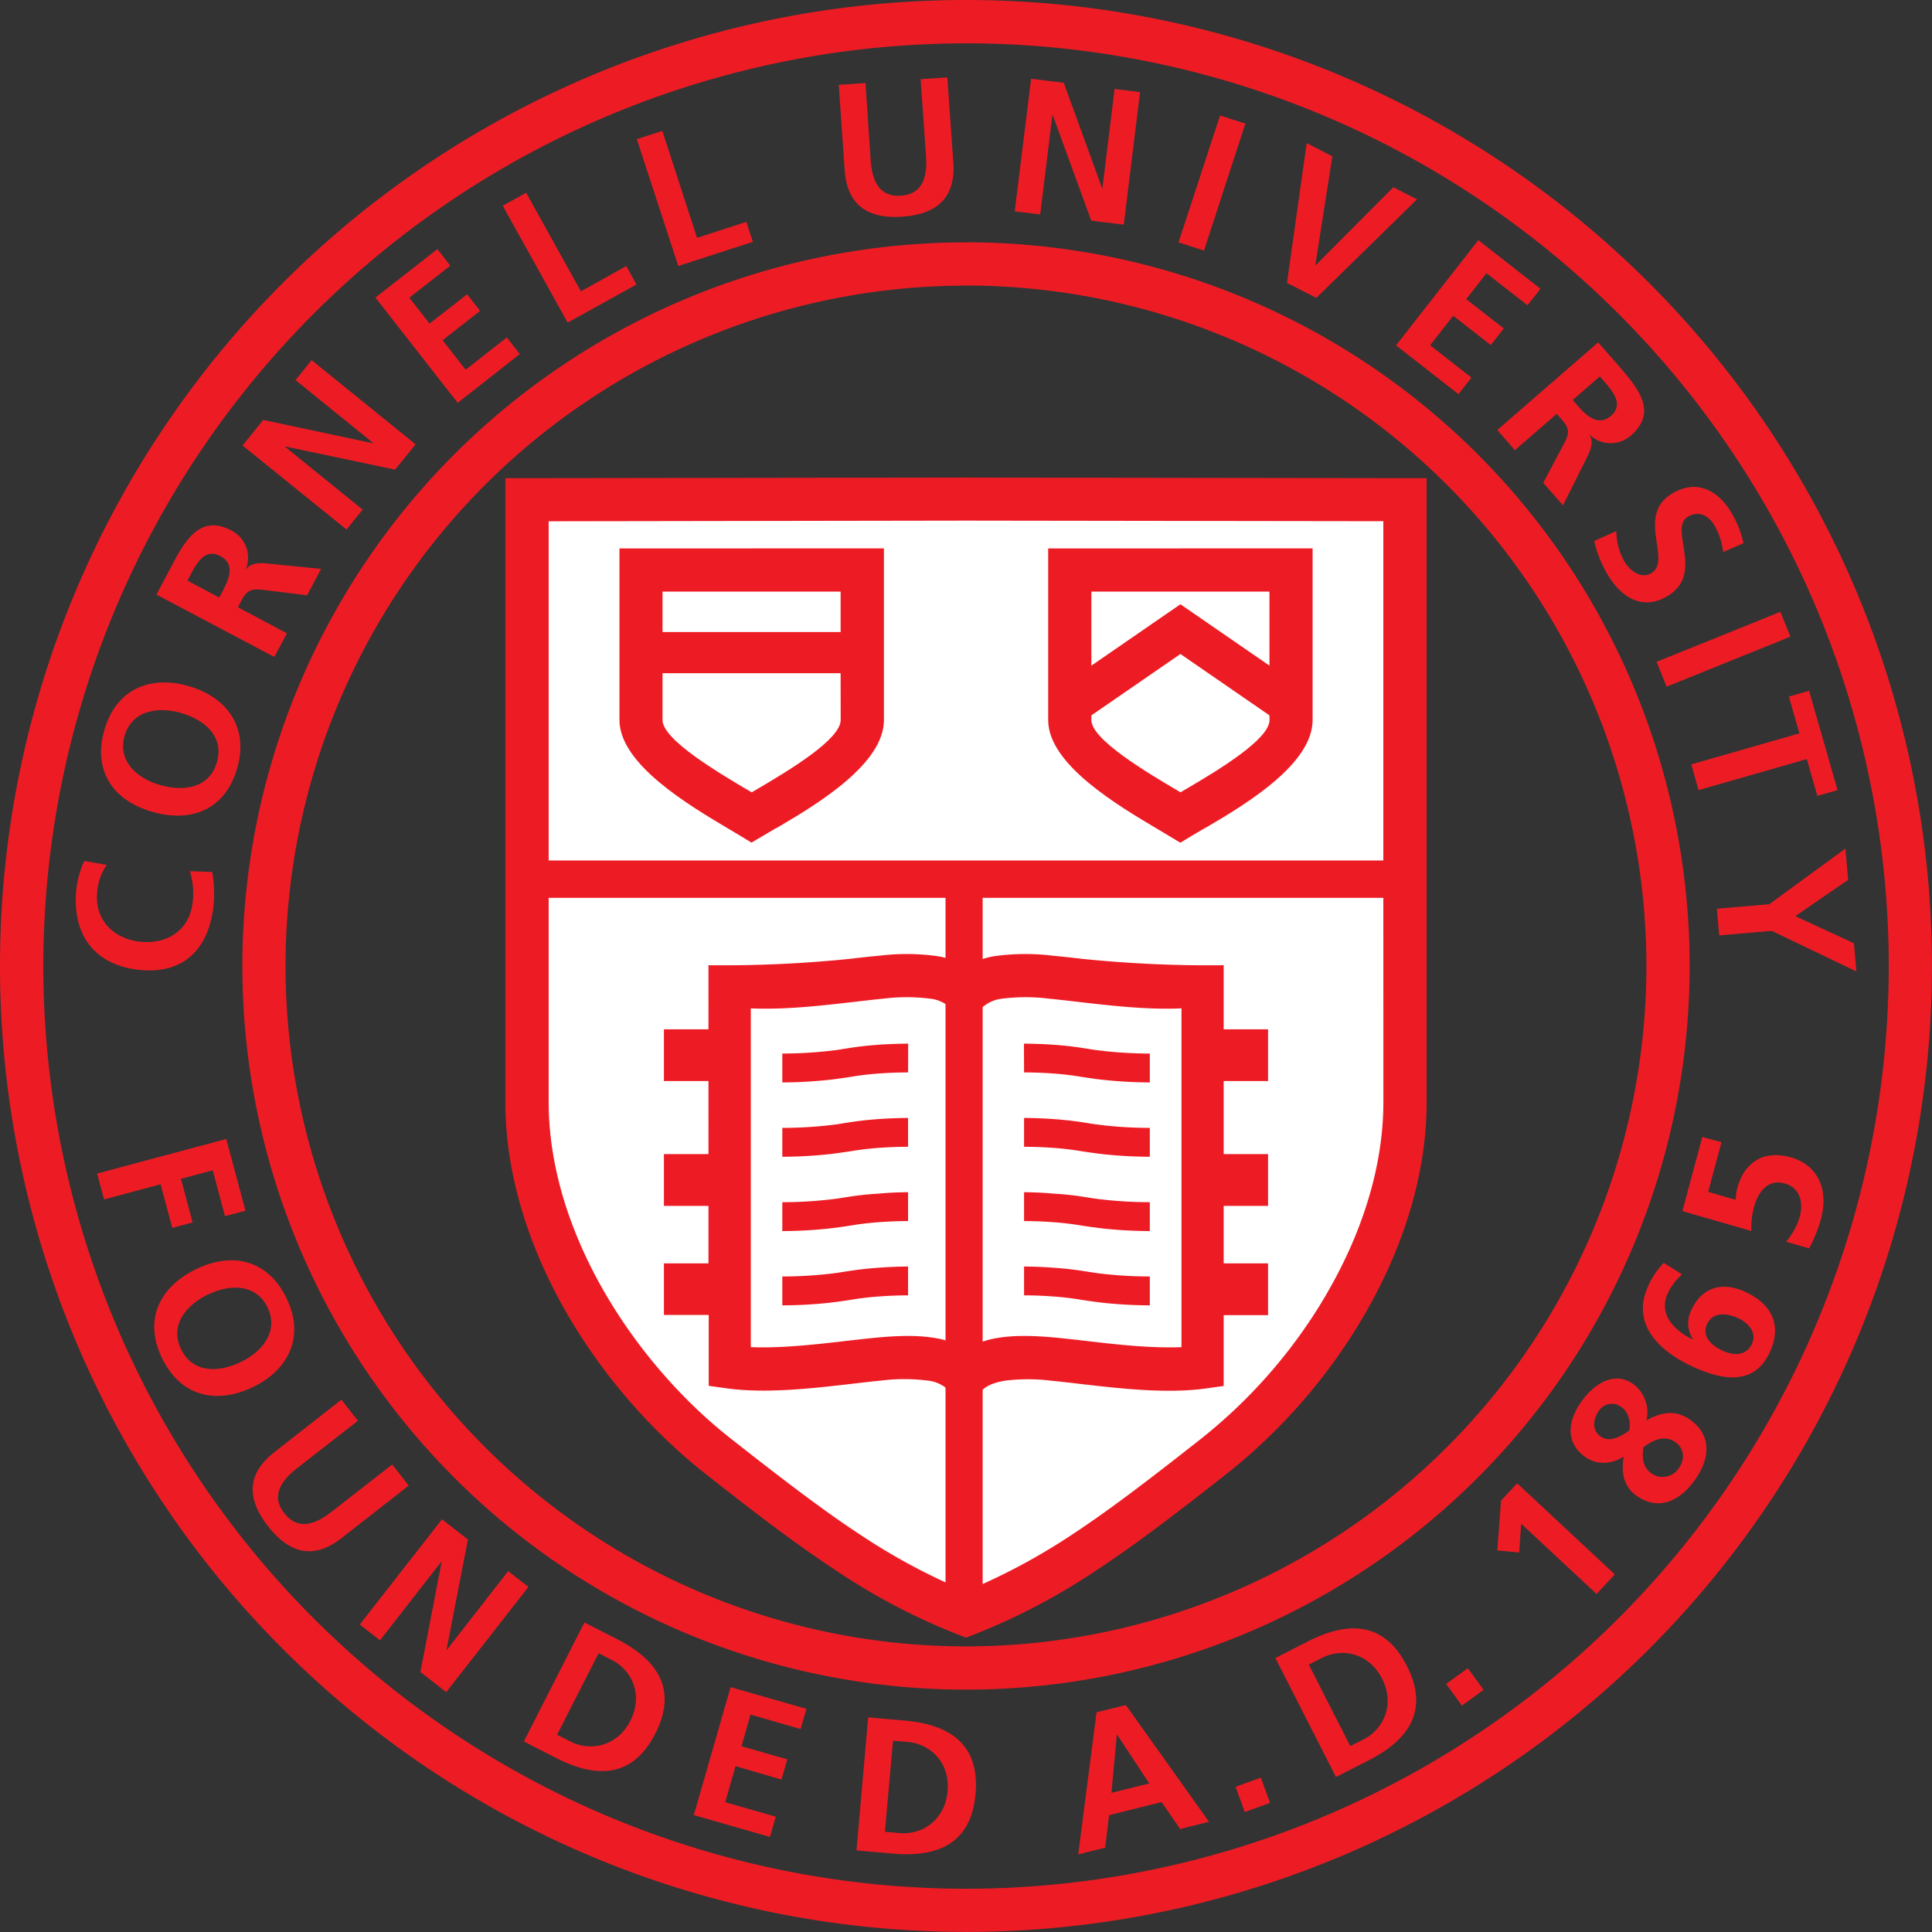 <svg xmlns="http://www.w3.org/2000/svg" viewBox="0 0 535.23 535.23">
  <rect x="0" y="0" width="535.23" height="535.23" fill="#333333" stroke="none"/>
  <g id="Layer_2" data-name="Layer 2">
    <g id="Layer_1-2" data-name="Layer 1">
      <g>
        <path d="M267.61,0h0V0A267.57,267.57,0,0,1,535.21,267.61h0A267.57,267.57,0,0,1,267.62,535.21v0h0v0A267.57,267.57,0,0,1,0,267.62H0A267.57,267.57,0,0,1,267.61,0V0Zm0,67.13h0v0A200.45,200.45,0,0,1,468.08,267.61h0A200.45,200.45,0,0,1,267.62,468.08v0h0v0A200.45,200.45,0,0,1,67.15,267.62h0A200.45,200.45,0,0,1,267.61,67.15v0Zm0,12v0h0v0A188.6,188.6,0,0,0,79.1,267.61h0a188.58,188.58,0,0,0,188.51,188.5v0h0v0a188.57,188.57,0,0,0,188.5-188.5h0A188.58,188.58,0,0,0,267.62,79.1Zm0-67.12v0h0v0A255.72,255.72,0,0,0,12,267.61h0A255.72,255.72,0,0,0,267.61,523.25v0h0v0A255.72,255.72,0,0,0,523.25,267.62h0A255.72,255.72,0,0,0,267.62,12Z" fill="#ed1c24"/>
        <path d="M267.65,447.26h-.07c-23.42-9.22-40.65-21.81-68.85-44s-52.73-60.2-52.73-98V138.44l121.58-.17h.07l121.58.17V305.29c0,37.77-24.51,75.75-52.73,98S291.07,438,267.65,447.26Z" fill="#fff" fill-rule="evenodd"/>
        <path d="M231.67,435.12c-11.1-7.3-22.53-16-36.64-27.15h0A147.08,147.08,0,0,1,183,397.31,155.77,155.77,0,0,1,171.74,385C153.28,362.61,140,334,140,305.29V132.47h6l121.58-.17v0h.07v0l121.58.17h6V305.29h0c0,20-6.43,39.94-16.56,57.77-1.59,2.81-3.33,5.63-5.19,8.47A156.66,156.66,0,0,1,340.2,408c-14.11,11.11-25.54,19.85-36.64,27.15a177.88,177.88,0,0,1-35.93,18.53A175.08,175.08,0,0,1,231.67,435.12ZM152,238.39H383.23v-94l-115.58-.16v0h-.07v0L152,144.41Zm231.23,10.34h-111v190.1A172.4,172.4,0,0,0,297,425.13c10.43-6.85,21.71-15.5,35.79-26.59A143.65,143.65,0,0,0,363.47,365q2.44-3.7,4.77-7.81c9.19-16.16,15-34.09,15-51.86h0ZM261.94,438.37V248.73H152v56.56c0,25.72,12.13,51.68,29,72.15a145.35,145.35,0,0,0,10.38,11.34,133.16,133.16,0,0,0,11.08,9.76h0c14.09,11.09,25.37,19.74,35.8,26.59A172.88,172.88,0,0,0,261.94,438.37Z" fill="#ed1c24"/>
        <path d="M208,279.35V373.2c8.39.36,18.13-.76,26.6-1.74,2.71-.31,5.28-.61,8.44-.91,6.35-.59,11.57-.63,15.9.11a23.11,23.11,0,0,1,8.71,3.2,23.23,23.23,0,0,1,8.72-3.2c4.33-.74,9.55-.7,15.9-.11,3.16.3,5.73.6,8.44.91,8.47,1,18.21,2.1,26.6,1.74V279.35c-9.35.43-19.59-.75-28.5-1.78-3.21-.37-6.26-.72-8.22-.91a52,52,0,0,0-12.93,0,9.85,9.85,0,0,0-5.69,2.58l-4.32-4.31-4.31,4.31a9.85,9.85,0,0,0-5.69-2.58,52,52,0,0,0-12.93,0c-2,.19-5,.54-8.22.91C227.55,278.6,217.31,279.78,208,279.35Zm43.57,17.75c-2.83,0-5.45.11-8,.29s-5.31.49-8.27,1h-.08c-.59.1-1.49.23-2.68.4s-2,.27-2.69.34a124.65,124.65,0,0,1-13.12.74v-8a118.59,118.59,0,0,0,12.62-.69l2.5-.3c.52-.08,1.32-.2,2.43-.39h.08a91.17,91.17,0,0,1,9.06-1.06c2.69-.19,5.35-.27,8.18-.31Zm0,12.6v8c-2.83,0-5.45.11-8,.29s-5.31.49-8.27,1l-.08,0c-.59.09-1.49.23-2.68.39s-2,.27-2.69.35a124.65,124.65,0,0,1-13.12.73v-8a116,116,0,0,0,12.62-.69l2.5-.3c.52-.07,1.32-.2,2.43-.39h.08c3.07-.52,6-.84,9.06-1.06C246,309.83,248.7,309.74,251.53,309.7Zm0,20.58v8c-2.83,0-5.45.12-8,.3s-5.31.49-8.27,1l-.08,0c-.59.1-1.49.23-2.68.4l-2.69.34a124.65,124.65,0,0,1-13.12.73v-8a116,116,0,0,0,12.62-.69c1-.11,1.88-.22,2.5-.3s1.32-.2,2.43-.38l.08,0c3.07-.51,6-.84,9.06-1C246,330.41,248.7,330.32,251.53,330.28Zm0,20.58v8c-2.83,0-5.45.12-8,.3s-5.31.49-8.27,1h-.08c-.59.1-1.49.23-2.68.4l-2.69.34a124.65,124.65,0,0,1-13.12.73v-8a118.59,118.59,0,0,0,12.62-.69c1-.12,1.88-.22,2.5-.31s1.32-.2,2.43-.38l.08,0c3.07-.51,6-.84,9.06-1.05C246,351,248.7,350.9,251.53,350.86ZM283.7,297.1c2.83,0,5.45.11,8,.29s5.31.49,8.27,1h.08c.59.1,1.49.23,2.68.4s2,.27,2.69.34a124.65,124.65,0,0,0,13.12.74v-8a118.59,118.59,0,0,1-12.62-.69l-2.5-.3c-.52-.08-1.33-.2-2.43-.39h-.08a91.17,91.17,0,0,0-9.06-1.06c-2.69-.19-5.35-.27-8.18-.31Zm0,12.6v8c2.83,0,5.45.11,8,.29s5.31.49,8.27,1l.08,0c.59.09,1.49.23,2.68.39s2,.27,2.69.35a124.65,124.65,0,0,0,13.12.73v-8a116,116,0,0,1-12.62-.69l-2.5-.3q-.78-.11-2.43-.39h-.08c-3.07-.52-6-.84-9.06-1.06C289.19,309.83,286.53,309.74,283.7,309.7Zm0,20.58v8c2.83,0,5.45.12,8,.3s5.31.49,8.27,1l.08,0c.59.1,1.49.23,2.68.4l2.69.34a124.65,124.65,0,0,0,13.12.73v-8a116,116,0,0,1-12.62-.69c-1.05-.11-1.88-.22-2.5-.3s-1.33-.2-2.43-.38l-.08,0c-3.07-.51-6-.84-9.06-1C289.19,330.41,286.53,330.32,283.7,330.28Zm0,20.58v8c2.83,0,5.45.12,8,.3a83,83,0,0,1,8.27,1h.08c.59.1,1.49.23,2.68.4l2.69.34a124.65,124.65,0,0,0,13.12.73v-8a118.59,118.59,0,0,1-12.62-.69c-1.05-.12-1.88-.22-2.5-.31s-1.33-.2-2.43-.38l-.08,0c-3.07-.51-6-.84-9.06-1.05C289.19,351,286.53,350.9,283.7,350.86Zm-21,34.18a9.85,9.85,0,0,0-5.69-2.57,51.5,51.5,0,0,0-12.93,0c-2,.18-5,.53-8.22.91-10.84,1.25-23.68,2.73-34.45,1.25h0l-5.07-.71V364.29H183.93V350h12.34V334.07H183.93V319.73h12.34V299.49H183.93V285.15h12.34V267.4a345.91,345.91,0,0,0,38.91-1.74c2.72-.31,5.29-.61,8.45-.9a62,62,0,0,1,15.9.1,23.48,23.48,0,0,1,8.08,2.82,23.61,23.61,0,0,1,8.09-2.82,62,62,0,0,1,15.9-.1c3.16.29,5.73.59,8.44.9A346.2,346.2,0,0,0,339,267.4v17.75H351.3v14.34H339v20.24H351.3v14.34H339V350H351.3v14.34H339v19.62l-5.07.71h0c-10.78,1.48-23.61,0-34.46-1.25-3.2-.38-6.25-.73-8.21-.91a51.5,51.5,0,0,0-12.93,0c-2.58.44-4.9,1.26-6.15,2.57Z" fill="#ed1c24"/>
        <path d="M208.19,157.92h30.69v41.57c0,10-21,21.33-30.67,27-9.7-5.85-30.66-17.29-30.66-27V157.92Z" fill="#fff" fill-rule="evenodd"/>
        <path d="M208.19,151.92h.05v0h36.64v47.55h0c0,11.91-17.58,22.81-29.24,29.62-3,1.78,3.64-2.2-4.38,2.53l-3.08,1.81-3-1.83-2.87-1.71c-11.55-6.84-30.7-18.19-30.7-30.43V151.94h36.64ZM183.55,175.1h49.33V163.9H208.24v0h-.05v0H183.55Zm49.33,11.4H183.55v13c0,5.4,15.35,14.52,24.69,20l1.34-.78h0c9.3-5.44,23.32-13.92,23.32-19.26h0Z" fill="#ed1c24"/>
        <path d="M327,157.92h30.69v41.57c0,10-21,21.33-30.66,27-9.71-5.85-30.67-17.29-30.67-27V157.92Z" fill="#fff" fill-rule="evenodd"/>
        <path d="M327,151.92H327v0h36.64v47.55h0c0,11.91-17.58,22.81-29.24,29.62-3,1.78,3.65-2.2-4.38,2.53L327,233.46l-3.05-1.83-2.86-1.71c-11.56-6.84-30.71-18.19-30.71-30.43V151.94H327ZM302.35,184.4l24.67-17,24.66,17V163.9H327v0H327v0H302.35Zm49.33,13.78-24.66-17-24.67,17v1.31c0,5.4,15.35,14.52,24.69,20l1.34-.78h0c9.31-5.44,23.33-13.92,23.33-19.26h0Z" fill="#ed1c24"/>
        <path d="M52.6,241.35a20.63,20.63,0,0,1,.82,8.21c-.69,7.87-6.74,12-14.24,11.36S26.24,255,26.9,247.4a15.35,15.35,0,0,1,2.66-7.8l-6.19-1.08a24.48,24.48,0,0,0-2.26,8.21c-1.09,12.52,5.31,20.84,17.92,22S58.2,262,59.24,250.07a37.17,37.17,0,0,0-.44-8.5ZM42.22,224.91c10.9,3.13,20.22-.7,23.5-12.12,3.22-11.26-2.76-19.64-13.51-22.73s-20.09,1-23.29,12.18C25.68,213.55,31.31,221.79,42.22,224.91Zm2.13-7.44c-6.27-1.79-11.85-6.54-9.82-13.62s9.28-8.14,15.55-6.35c6.42,1.84,12.11,6.4,10,13.68S50.77,219.31,44.35,217.47Zm7.58-56.62,1.14-2.15c1.75-3.28,4-6.75,7.94-4.66,4.08,2.16,2.58,6.11.86,9.34l-1.14,2.15ZM76,182l3.49-6.55-13.58-7.21L67,166.16c1.47-2.76,2.86-3.1,5.79-2.75l12.29,1.5,3.88-7.3-15.56-1.56c-1.8-.11-4.13,0-5.21,1.68l-.1,0a8.46,8.46,0,0,0-4-10.77c-9.08-4.83-13.3,3.67-17,10.69l-3.76,7.07ZM96,146.7l4.46-5.52-21.5-17.41.07-.08,30.41,6.41,5.7-7L86.34,99.78l-4.47,5.52,21.5,17.41-.06.08-30.38-6.45-5.73,7.08Zm30.8-35.1L144,98.09l-3.59-4.6L129,102.43l-6.39-8.18L133,86.12l-3.59-4.59L119,89.65l-5.61-7.18,11.36-8.87L121.18,69,104,82.44Zm30.46-22.23,19.06-10.56-2.83-5.1-12.56,7L145.77,53.41,139.28,57Zm30.64-15.68L208.57,67l-1.8-5.54-13.66,4.43-9.63-29.63-7.06,2.29ZM234,47.1c.69,9.89,6.58,13.58,16,12.92s14.79-5.14,14.1-15l-1.65-23.58-7.4.51,1.49,21.31c.44,6.29-1.29,10.56-6.94,10.95s-8-3.59-8.4-9.88L239.77,23l-7.4.51Zm47.12,11.44,7.05.86,3.37-27.46h.11l10.67,29.19,9,1.1,4.51-36.71-7.05-.87-3.37,27.46h-.11L294.7,22.93l-9.05-1.11Zm45.37,8.6,7.06,2.29L345,34.25,338,32Zm30.05,11.24,8.13,4.14,27.89-27.3L386,51.87,364.47,73.49l-.09,0,4.73-30.18L362,39.65Zm30.21,17.3,17.29,13.51,3.59-4.59-11.44-8.94,6.39-8.19L413,95.6l3.59-4.6-10.4-8.12,5.61-7.19,11.37,8.88L426.76,80,409.55,66.53Zm56.44,8.6,1.6,1.84c2.44,2.8,4.87,6.16,1.51,9.08s-6.63.21-9-2.55l-1.6-1.84Zm-28.38,14.84,4.86,5.6,11.6-10.08,1.57,1.8c2.05,2.36,1.88,3.77.49,6.38l-5.8,10.94L433,140l7-14c.75-1.64,1.51-3.84.31-5.47l.08-.06a8.47,8.47,0,0,0,11.49.12c7.75-6.74,1.33-13.73-3.88-19.73l-5.25-6ZM483,150.48a27.88,27.88,0,0,0-3.28-8.33c-3.26-5.65-9.08-9.69-16.24-5.56-10.61,6.13,0,18.71-6.08,22.24-2.89,1.67-6-.88-7.41-3.31a17.84,17.84,0,0,1-2.22-8.39l-6.12,2.74a32.14,32.14,0,0,0,3.49,8.94c3.74,6.47,9.62,10.48,16.64,6.43,10.74-6.2.29-18.9,5.84-22.1,3.49-2,6.1.27,7.37,2.47a19.06,19.06,0,0,1,2.38,7.32Zm-24.07,32.87,2.78,6.88L496,176.38l-2.77-6.88Zm9.62,28.41,2,7.13,30-8.59,2.92,10.19,5.6-1.6-7.89-27.51-5.6,1.6,2.92,10.19Zm7.08,40,.65,7.39,14.57-1.27,23.44,11.25-.69-7.82-16.24-7.51L512,243.75l-.76-8.66-21.11,15.42Z" fill="#ed1c24"/>
        <path d="M26.91,325.12l1.92,7.17,15.66-4.2,3.24,12.08,5.63-1.51-3.24-12.08,8.81-2.36,3.4,12.7L68,335.41l-5.32-19.87Zm27.38,26.5c-10.19,5-14.56,14.06-9.35,24.73s15.19,12.76,25.24,7.86,14.25-14.2,9.16-24.64S64.49,346.65,54.29,351.62Zm3.4,7c5.85-2.86,13.18-3.07,16.41,3.55s-1.45,12.26-7.31,15.12-13.28,3.36-16.6-3.46S51.68,361.51,57.69,358.58ZM76,402.31c-7.81,6.1-7.57,13.05-1.73,20.52s12.52,9.39,20.33,3.29l18.63-14.56-4.57-5.85L91.79,418.87c-5,3.88-9.47,4.84-13,.37s-1.47-8.6,3.5-12.49L99.16,393.6l-4.57-5.84Zm23.67,47.74,5.6,4.37,17-21.8.08.07-5.88,30.51,7.14,5.58,22.78-29.15-5.6-4.37-17,21.8-.08-.07,5.92-30.48-7.18-5.61Zm45.45,32.4,9,4.59c10.1,5.15,20.76,6.3,27.42-6.78s-.52-21-10.63-26.18l-9-4.6ZM165.84,458l3.68,1.88c5.52,2.82,8.77,9.64,5.11,16.82s-11.09,8.57-16.61,5.76l-3.69-1.88Zm26.37,44.84,21.09,6.05,1.61-5.61-14-4,2.86-10L216.5,493l1.6-5.6-12.68-3.64,2.51-8.76,13.86,4,1.61-5.6-21-6Zm45.07,9.79,10.09.88c11.29,1,21.61-1.94,22.89-16.56s-8.37-19.3-19.67-20.29l-10.08-.89Zm10.11-30.4,4.12.36c6.17.54,11.74,5.66,11,13.68s-7.07,12.1-13.25,11.56l-4.12-.36Zm71,11.85-10.49,2.61,1.5-16.11.1,0Zm-19.68,19.65,7.46-1.86,1.08-9,14.56-3.63,5.13,7.46,8-2L311.9,472.36l-8.12,2ZM344.84,502l7-2.53-2.54-7-7,2.54Zm25.27-9.7,9-4.6c10.11-5.15,17.3-13.1,10.64-26.18s-17.33-11.93-27.43-6.78l-9,4.59Zm-7.53-31.14,3.68-1.88c5.53-2.81,12.95-1.42,16.61,5.76s.42,14-5.11,16.82l-3.68,1.87ZM405,472.52l6-4.37-4.36-6-6,4.36Zm9.81-43,6.06.58.54-8,20.89,19.49,5.06-5.43-27.05-25.23-4.48,4.81Zm35-25.92c-.77,4.89.24,8.44,3.62,10.81,6.17,4.32,12.08,1.34,16.22-4.56s4.59-12.31-1.53-16.6c-3.47-2.43-7.35-2.43-12,.26l0,0a9.77,9.77,0,0,0-3.72-10.12c-5.08-3.55-10.67-.28-14.41,5.06-3.86,5.51-4.19,11.43,1.24,15.23,3.17,2.22,7.08,2,10.56-.11Zm-6.4-5.65c-2.43-1.7-2.09-4.77-.54-7a4.34,4.34,0,0,1,6.43-1.06c1.87,1.31,2.59,4.34,2,6.46C449.07,397.89,446,399.77,443.4,397.94Zm14.19,10.32c-2.56-1.79-2.76-4.46-2.28-7.36,2.58-1.94,5.81-3.49,8.81-1.4,2.51,1.77,2.7,4.74,1,7.17A5.4,5.4,0,0,1,457.59,408.26Zm3.31-58.42a22.93,22.93,0,0,0-4.38,6.58c-4.87,10.94,3.88,18.38,13,22.45,7.94,3.54,16.67,4.93,20.86-4.46,3.4-7.65.15-13.4-7.16-16.65C477,355,471.38,356.65,468.54,363a8,8,0,0,0,.47,8l-.13.05c-5-2.43-9.49-6.83-6.89-12.69a15.68,15.68,0,0,1,4-5.3Zm12,17c1.45-3.25,5.1-3.24,8.39-1.78,3,1.34,5.47,4,4.07,7.15-1.48,3.34-4.9,3.45-8.09,2C473.88,372.68,471.44,370.08,472.9,366.79Zm-1.32-51.86-5.5,20.53,19.1,5.5a21.71,21.71,0,0,1,.74-6.66c1.1-4.09,3.79-7.76,8.39-6.53s5.26,5.58,4.26,9.32a19.05,19.05,0,0,1-3.76,6.84l6.36,1.86a39.69,39.69,0,0,0,3.27-8.06c2.47-9.22-1.71-15.38-8.41-17.18-9.27-2.48-13.36,3.39-14.71,8.4a17.81,17.81,0,0,0-.52,3.38l-7.59-2.2,3.69-13.77Z" fill="#ed1c24"/>
      </g>
    </g>
  </g>
</svg>
